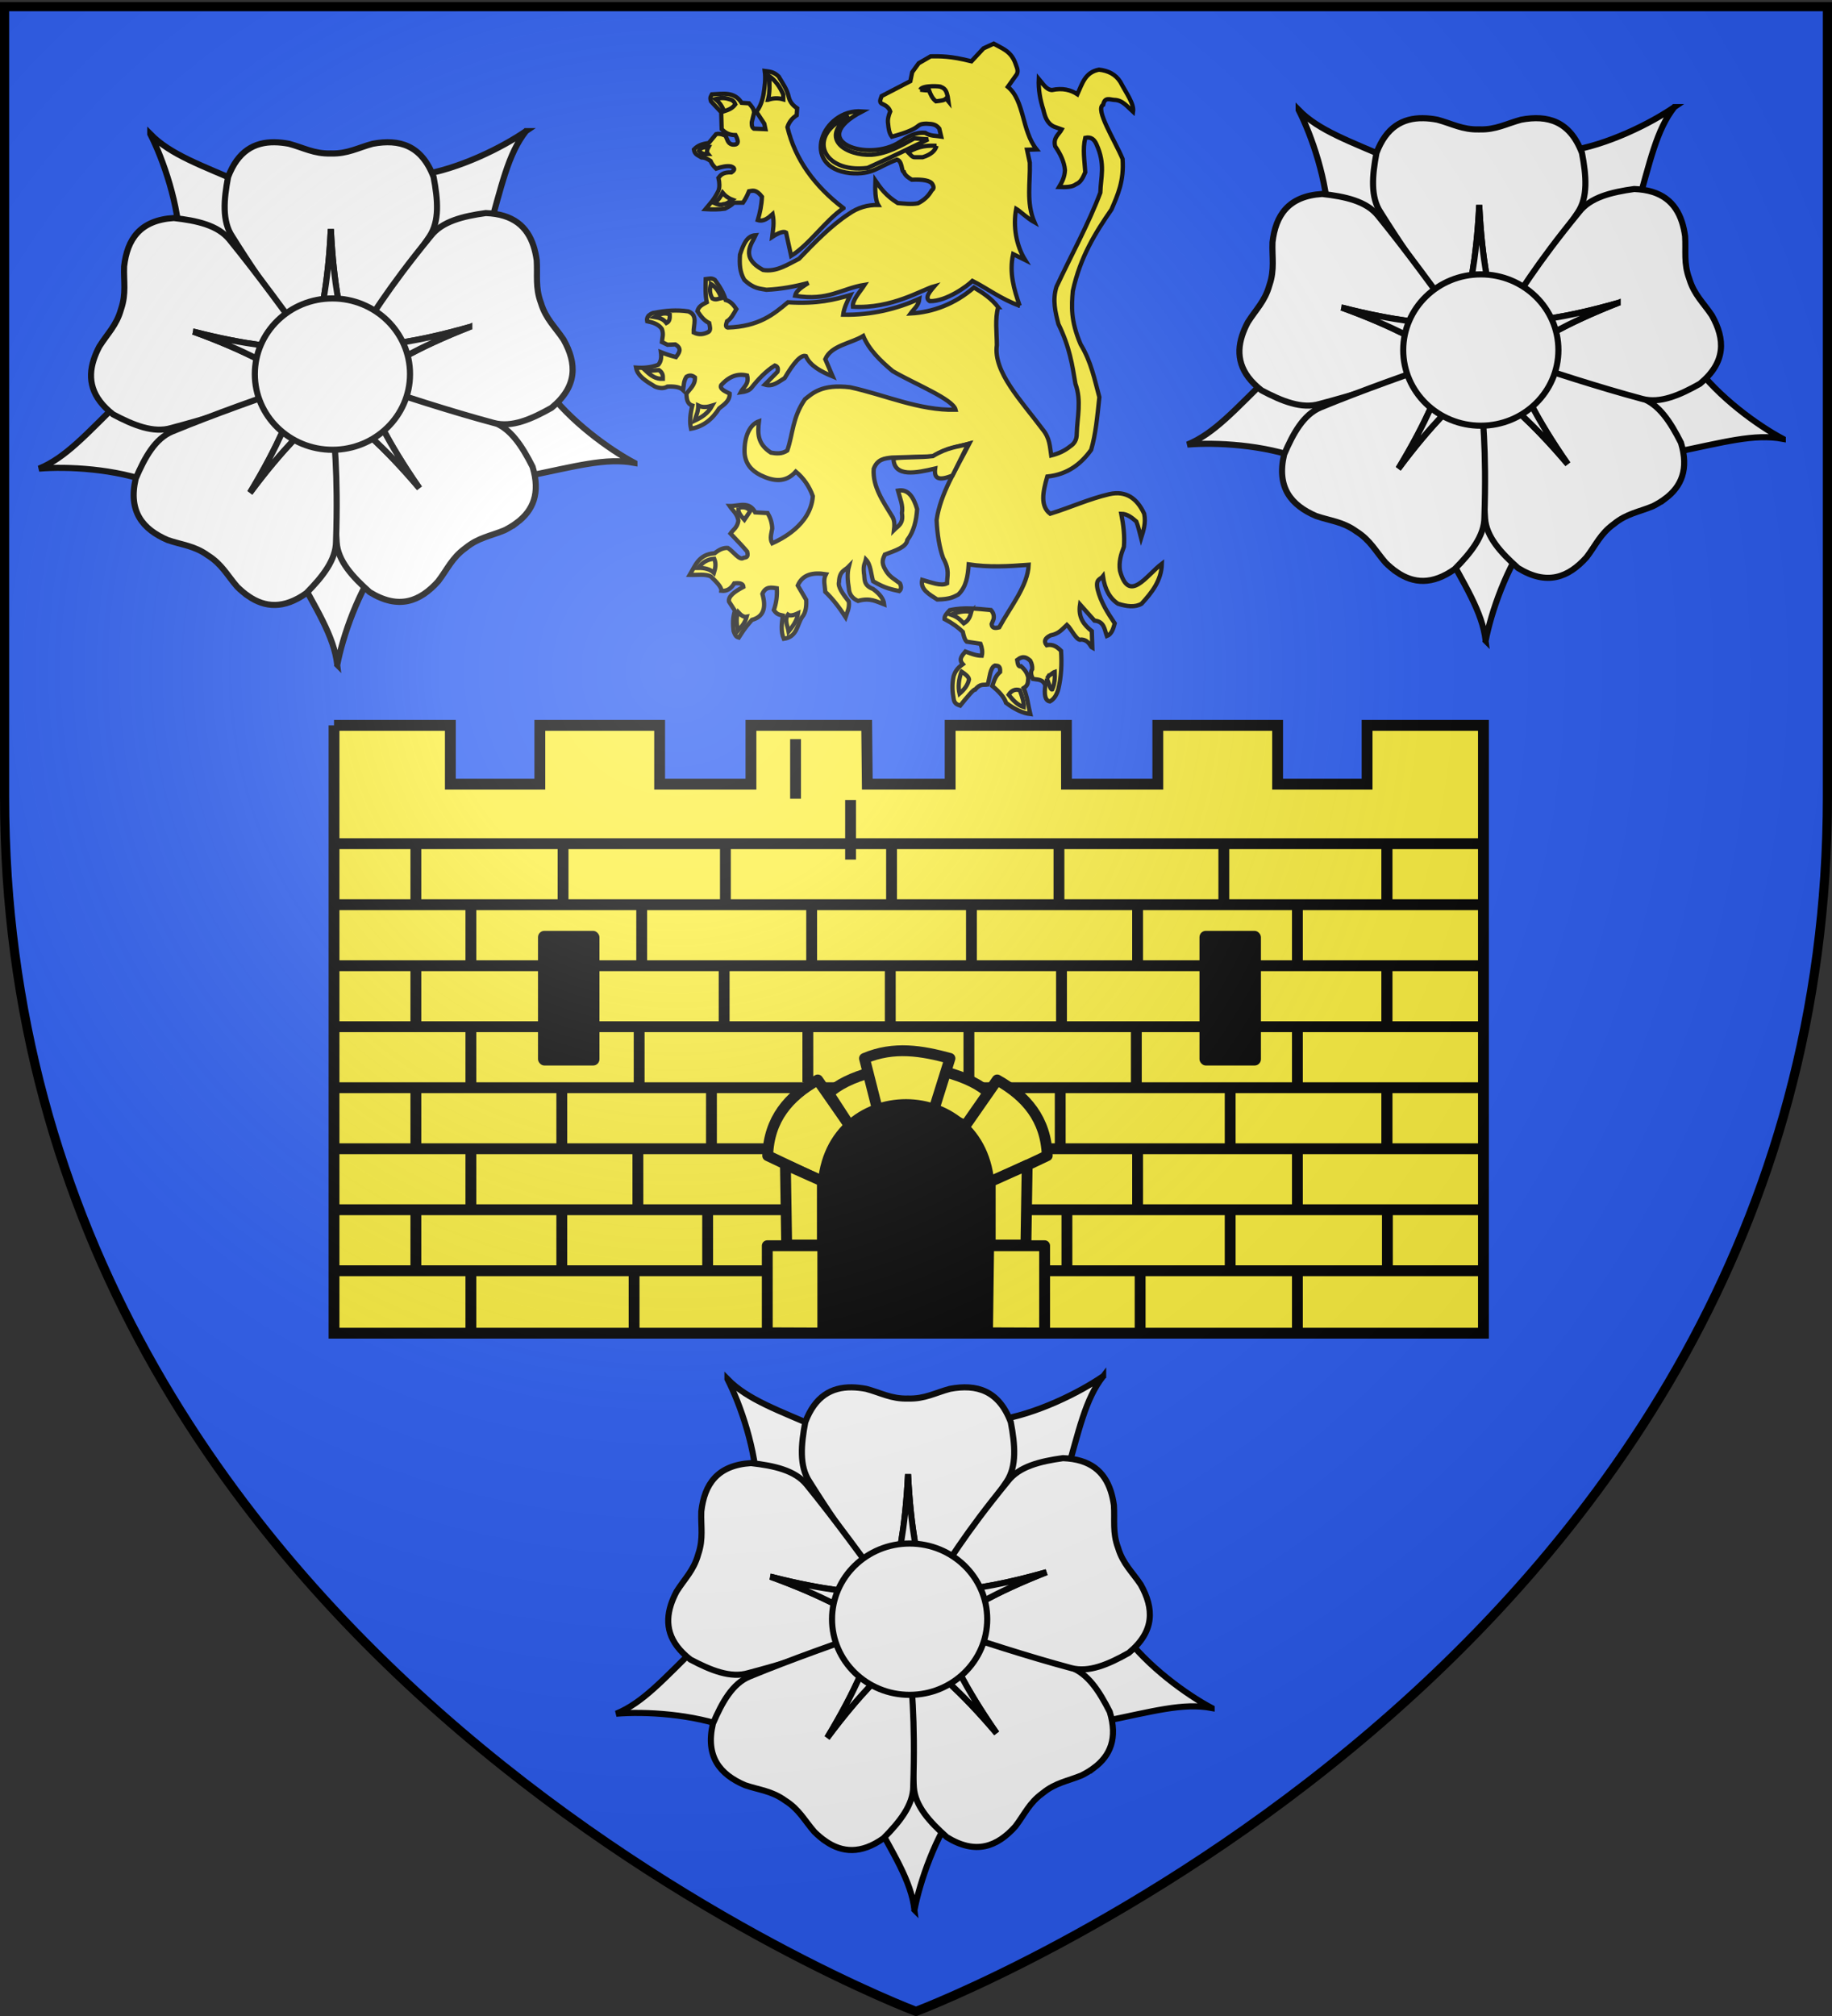 <svg xmlns="http://www.w3.org/2000/svg" xmlns:xlink="http://www.w3.org/1999/xlink" width="600" height="660" version="1.0"><rect width="100%" height="100%" fill="#333333" stroke="none"/><defs><linearGradient id="b"><stop offset="0" style="stop-color:white;stop-opacity:.314"/><stop offset=".19" style="stop-color:white;stop-opacity:.251"/><stop offset=".6" style="stop-color:#6b6b6b;stop-opacity:.125"/><stop offset="1" style="stop-color:black;stop-opacity:.125"/></linearGradient><linearGradient id="a"><stop offset="0" style="stop-color:#fd0000;stop-opacity:1"/><stop offset=".5" style="stop-color:#e77275;stop-opacity:.659"/><stop offset="1" style="stop-color:black;stop-opacity:.323"/></linearGradient><radialGradient xlink:href="#b" id="c" cx="221.445" cy="226.331" r="300" fx="221.445" fy="226.331" gradientTransform="matrix(1.353 0 0 1.349 -77.63 -85.747)" gradientUnits="userSpaceOnUse"/></defs><g style="display:inline"><path d="M300 658.5s298.5-112.32 298.5-397.772V2.176H1.5v258.552C1.5 546.18 300 658.5 300 658.5z" style="fill:#2b5df2;fill-opacity:1;fill-rule:evenodd;stroke:none"/></g><g style="display:inline"><path d="M332.023 261.904v19.512" style="fill:#fcef3c;fill-opacity:1;stroke:#000;stroke-width:3.552;stroke-linecap:butt;stroke-linejoin:miter;stroke-miterlimit:4;stroke-opacity:1"/><path d="M233.747 261.753h127.74" style="fill:#fcef3c;fill-opacity:1;stroke:#000;stroke-width:3.552;stroke-linecap:butt;stroke-linejoin:miter;stroke-miterlimit:4;stroke-opacity:1"/><path d="M278.573 261.904v19.512M260.553 241.977v19.512M109.395 237.467v198.99H485.84v-198.99h-38.107v19.255h-29.301v-19.255h-39.233v19.255h-29.907l-.03-19.255h-38.077v19.255H284.05l-.202-19.255h-37.904v19.255h-29.908v-19.255h-39.232v19.255H147.5v-19.255h-38.106zM184.41 276.267v19.512M237.578 277.098v19.512M291.992 276.267v19.512" style="fill:#fcef3c;fill-opacity:1;stroke:#000;stroke-width:3.552;stroke-linecap:butt;stroke-linejoin:miter;stroke-miterlimit:4;stroke-opacity:1"/><path d="M109.395 276.207h375.55" style="fill:#fcef3c;fill-opacity:1;stroke:#000;stroke-width:3.552;stroke-linecap:butt;stroke-linejoin:miter;stroke-miterlimit:4;stroke-opacity:1"/><path d="M346.822 275.852v19.512M400.82 276.267v19.512M210.163 294.949v19.512M265.824 295.78v19.511M318.16 296.61v19.511M372.575 295.78v19.511M403.313 317.782v19.512M424.912 296.194v19.512M183.995 315.706v19.512M237.163 316.121v19.512M291.577 316.121v19.512M347.652 316.537v19.511M372.16 336.879v19.511M317.33 336.879v19.511M264.577 334.803v19.512M209.332 336.879v19.511M233.009 356.39v19.512M291.161 355.975v19.512M347.237 355.975v19.512M402.897 355.145v19.512M264.119 375.427v19.512M208.917 375.072v19.512M319.407 375.487V395M372.575 376.733v19.511M231.763 396.244v19.512M349.429 396.66v19.511M373.406 415.756v19.512M207.671 416.171v19.512M291.161 396.81v19.511M264.119 416.261v19.512M319.407 416.321v19.512" style="fill:#fcef3c;fill-opacity:1;stroke:#000;stroke-width:3.552;stroke-linecap:butt;stroke-linejoin:miter;stroke-miterlimit:4;stroke-opacity:1"/><path d="M109.395 296.18h375.55M109.395 336.127h375.55M109.395 316.154h375.55M109.395 356.1h375.55" style="fill:#fcef3c;fill-opacity:1;stroke:#000;stroke-width:3.552;stroke-linecap:butt;stroke-linejoin:miter;stroke-miterlimit:4;stroke-opacity:1"/><path d="m305.701 363.618 11.215 5.251 7.101-10.918c-2.918-2.666-7.31-5.148-15.062-7.21l-3.254 12.877z" style="fill:#fcef3c;fill-opacity:1;stroke:#000;stroke-width:3.553;stroke-linecap:butt;stroke-linejoin:round;stroke-miterlimit:4;stroke-opacity:1;stroke-dasharray:none;stroke-dashoffset:.1"/><path d="M109.395 376.074h375.55M109.395 396.047h375.55M109.395 416.02h375.55" style="fill:#fcef3c;fill-opacity:1;stroke:#000;stroke-width:3.552;stroke-linecap:butt;stroke-linejoin:miter;stroke-miterlimit:4;stroke-opacity:1"/><path d="M424.912 336.879v19.511M402.897 396.66v19.511M424.912 376.733v19.511M424.912 415.756v19.512M454.387 396.66v19.511" style="fill:#fcef3c;fill-opacity:1;stroke:#000;stroke-width:3.552;stroke-linecap:butt;stroke-linejoin:miter;stroke-miterlimit:4;stroke-opacity:1"/><g style="fill:#fcef3c;fill-opacity:1;stroke:#000;stroke-width:4.003;stroke-opacity:1"><path d="M-429.528 579.11v21.969" style="fill:#fcef3c;fill-opacity:1;stroke:#000;stroke-width:3.901;stroke-linecap:butt;stroke-linejoin:miter;stroke-miterlimit:4;stroke-opacity:1" transform="matrix(-.933 0 0 .888 53.48 -159.215)"/></g><g style="fill:#fcef3c;fill-opacity:1;stroke:#000;stroke-width:4.003;stroke-opacity:1"><path d="M-429.528 579.11v21.969" style="fill:#fcef3c;fill-opacity:1;stroke:#000;stroke-width:3.901;stroke-linecap:butt;stroke-linejoin:miter;stroke-miterlimit:4;stroke-opacity:1" transform="matrix(-.933 0 0 .888 53.48 -196.578)"/></g><g style="fill:#fcef3c;fill-opacity:1;stroke:#000;stroke-width:4.003;stroke-opacity:1"><path d="M-429.528 579.11v21.969" style="fill:#fcef3c;fill-opacity:1;stroke:#000;stroke-width:3.901;stroke-linecap:butt;stroke-linejoin:miter;stroke-miterlimit:4;stroke-opacity:1" transform="matrix(-.933 0 0 .888 53.48 -238.093)"/></g><path d="M183.995 356.39v19.512M183.995 396.244v19.512M154.221 416.171v19.512M154.221 375.072v19.512M154.221 336.879v19.511M154.221 294.949v19.512M136.201 396.244v19.512M136.201 356.39v19.512M136.201 315.706v19.512M136.201 276.267v19.512" style="fill:#fcef3c;fill-opacity:1;stroke:#000;stroke-width:3.552;stroke-linecap:butt;stroke-linejoin:miter;stroke-miterlimit:4;stroke-opacity:1"/><path d="m278.628 369.073-8.706 18.04-18.495-8.762c.406-11.973 6.914-19.472 16.39-24.793l10.81 15.515z" style="fill:#fcef3c;fill-opacity:1;stroke:#000;stroke-width:3.553;stroke-linecap:butt;stroke-linejoin:round;stroke-miterlimit:4;stroke-opacity:1;stroke-dasharray:none;stroke-dashoffset:.1"/><path d="m289.682 363.618-11.215 5.251-7.101-10.918c2.918-2.666 7.31-5.148 15.063-7.21l3.253 12.877z" style="fill:#fcef3c;fill-opacity:1;stroke:#000;stroke-width:3.553;stroke-linecap:butt;stroke-linejoin:round;stroke-miterlimit:4;stroke-opacity:1;stroke-dasharray:none;stroke-dashoffset:.1"/><path d="m305.717 363.753-18.435-.863-4.156-16.393c9.705-4.107 18.889-2.474 27.996 0l-5.405 17.256zM270.068 436.416l-18.778-.073v-28.516h18.415l.363 28.589zM342.124 436.416l-18.779-.073v-28.516h18.779v28.589zM315.777 369.073l8.705 18.04 18.496-8.762c-.406-11.973-6.914-19.472-16.39-24.793l-10.81 15.515z" style="fill:#fcef3c;fill-opacity:1;stroke:#000;stroke-width:3.553;stroke-linecap:butt;stroke-linejoin:round;stroke-miterlimit:4;stroke-opacity:1;stroke-dasharray:none;stroke-dashoffset:.1"/><rect width="20.127" height="44.088" x="176.204" y="304.747" rx="2.074" ry="2.074" style="fill:#000;fill-opacity:1;stroke:none"/><rect width="20.127" height="44.088" x="392.841" y="304.747" rx="2.074" ry="2.074" style="fill:#000;fill-opacity:1;stroke:none"/><path d="M257.643 407.603h11.691V386.68l-12.107-5.422.416 26.344zM335.998 407.603h-11.692v-20.751l12.107-5.422-.415 26.173z" style="fill:#fcef3c;fill-opacity:1;stroke:#000;stroke-width:3.553;stroke-linecap:butt;stroke-linejoin:round;stroke-miterlimit:4;stroke-opacity:1;stroke-dasharray:none;stroke-dashoffset:.1"/><g style="fill:#000;fill-opacity:1;stroke:#000;stroke-width:6.905;stroke-miterlimit:4;stroke-opacity:1;stroke-dasharray:none"><path d="M723.008 1161.998c.285-87.453 120.511-86.924 120.783 0l-1.32 103.87H723.008v-103.87z" style="fill:#000;fill-opacity:1;stroke:#000;stroke-width:6.905;stroke-linecap:butt;stroke-linejoin:round;stroke-miterlimit:4;stroke-opacity:1;stroke-dasharray:none;stroke-dashoffset:.1" transform="matrix(.455 0 0 .445 -59.698 -126.611)"/></g><g style="display:inline;fill:#fcef3c;fill-opacity:1"><path d="M-200.654 323.57c-2.694-7.81-5.157-15.809-3.15-24.88l5.8 2.87c-4.351-7.008-5.927-16.372-4.33-24.657 1.779 1.034 5.354 4.554 8.79 6.477-4.075-9.57-1.922-19.139-2.23-28.708l-1.338-6.22 4.591-.14c-7.227-9.112-5.75-23.478-13.828-30.143l4.33-6.08c.945-1.913-.273-3.827-.892-5.74-2.184-5.523-6.507-6.795-10.26-8.951l-4.906 2.252-5.799 6.22c-10.47-2.604-14.864-2.413-19.626-2.393l-5.8 3.35-3.122 4.306-.892 4.306-13.827 7.177c-.519 1.514-1.452 3.177.446 3.827 1.544.745 3.03 1.574 3.699 3.572-.85 1.999-1.358 3.998-1.023 5.997.222 2.156.422 4.317 1.803 6.162 15.815-4.275 10.56-6.07 16.597-6.281 3.45.153 4.705.47 6.245 2.392l.91 3.807c-2.57-.423-5.141-.133-7.713-1.774-4.78-.44-8.427 1.946-12.043 4.307-15.113 10.145-45.874-.23-18.27-14.643-19.477-1.414-30.277 26.918-5.867 29.746 11.015.877 13.12-2.972 22.583-6.512 2.771.749 2.049 5.76 3.338 5.952.667 1.854 2.325 2.764 3.83 3.72 5.062-.214 9.097.292 9.998 2.31.869 1.503.35 2.26-.446 2.87-1.553 2.745-3.773 4.772-6.588 6.163-3.253.606-6.506.136-9.759-.111-5.763-3.612-8.284-7.224-10.76-10.836-.16 4.188-.105 9.326 1.366 11.764-5.135-.101-9.876 1.278-14.17 4.335-8.422 5.448-16.723 13.988-23.957 21.56-5.562 2.812-10.952 6.455-17.315 5.402-11.36-6.101-5.393-12.657-3.568-16.746-4.174.246-5.885 4.234-7.556 9.4-.27 4.373-.188 8.148 2.045 12.073 4.645 4.459 7.72 4.211 10.706 4.814 7.213-.351 13.855-1.62 20.23-3.32-4.549 2.793-6.024 4.285-6.43 6.19 16.031 2.672 22.31-3.496 33.455-5.263-2.322 3.588-5.984 7.38-5.614 10.555 18.76 1.097 33.26-8.255 39.226-9.878-2.452 2.85-4.722 5.652-2.23 7.177 8.125.183 18.379-7.528 20.572-9.739 6.794 3.39 13.902 8.857 22.75 11.962z" style="fill:#fcef3c;fill-opacity:1;fill-rule:evenodd;stroke:#000;stroke-width:2.061;stroke-linecap:butt;stroke-linejoin:miter;stroke-miterlimit:4;stroke-opacity:1;stroke-dasharray:none" transform="matrix(.68 0 0 .68 470.4 -119.928)"/><path d="M-240.695 246.559c-3.918-.144-8.058-.17-13.717 3.11 1.006.99 2.072 2.553 3.346 2.392h3.68c4.173-1.313 6.08-3.234 6.69-5.502zM-244.71 243.449l-6.69-.479c-6.538 3.654-12.848 7.244-20.52 7.895-12.176.57-25.42-7.592-10.928-18.54-20.864 8.71-13.18 27.662 8.921 24.88 14.288-6.416 19.479-9.17 29.217-13.756z" style="fill:#fcef3c;fill-opacity:1;fill-rule:evenodd;stroke:#000;stroke-width:2.061;stroke-linecap:butt;stroke-linejoin:miter;stroke-miterlimit:4;stroke-opacity:1;stroke-dasharray:none" transform="matrix(.68 0 0 .68 470.4 -119.928)"/><path d="M-285.524 276.582c-13.829-10.558-23.265-23.334-26.987-38.994.744-2.397 2.23-4.302 4.46-5.742l.224-3.349c-1.827-1.23-3.37-2.765-4.015-5.263-.76-3.819-3.038-6.823-4.906-10.047-2.461-2.462-4.813-2.36-6.691-2.632.539 3.907-.043 7.815-.67 11.722-.672 3.265-1.78 5.906-3.345 7.895l3.792 5.741.557 2.632-5.575-.24c-1.168-.813-.97-1.992-1.004-3.11l1.115-4.545c-.009-1.949-1.298-3.21-2.453-4.545l-3.569-.24c-3.509-5.596-9.062-4.25-14.274-4.066-.414.831-1.152 1.315-.446 3.349l4.907 5.263.223 8.134c1.537 1.577 3.388 2.873 6.691 2.87 2.03 3.887.847 4.786-1.561 4.546-2.272-.443-2.418-2.71-3.346-4.306-2.384-1.01-3.547-.971-4.46-.718l-3.569 4.306c-3.116.407-5.21 1.109-7.137 3.11.348 2.454 2.226 2.857 3.68 3.828 1.634-.035 3.009.766 4.35 1.674.552 1.379 1.543 2.641 2.676 3.708 2.623-.882 5.105-1.462 7.137-1.076 1.915.653 2.171 1.58.223 2.87-4.01-.156-5.142 1.23-6.245 2.632.595 2.552.595 4.625 0 6.22-2.082 4.34-4.163 6.307-6.245 8.852 3.249.19 6.415.204 9.367-.24 1.496-.778 3.028-1.478 4.238-2.87h4.46c.967-1.416 1.933-3.134 2.9-5.503 1.763-.233 3.341-1.11 6.245 2.632-.182 3.922-.935 7.64-2.008 11.244 2.757.867 4.964-.922 7.137-2.871.885 4.367.213 7.204-.223 11.004 3.271-2.153 5.502-2.87 6.691-2.153l2.453 11.244c8.834-5.43 16.375-16.911 25.203-22.966z" style="fill:#fcef3c;fill-opacity:1;fill-rule:evenodd;stroke:#000;stroke-width:2.061;stroke-linecap:butt;stroke-linejoin:miter;stroke-miterlimit:4;stroke-opacity:1;stroke-dasharray:none" transform="matrix(.68 0 0 .68 470.4 -119.928)"/><path d="M-321.878 224.43c2.453-.882 4.907-.951 7.36-.239v-2.273c-1.676-3.942-3.937-6.942-6.802-8.97.218 3.935.389 7.859-.558 11.482zM-337.602 226.583c-1.624 2.171-3.55 2.73-5.464 3.35-.774-2.277-2.162-4.223-4.126-5.862 1.69-.412 3.415-.766 5.687-.239 1.43.5 3.032.451 3.903 2.751zM-350.537 247.157c-.694 1.25-1.008 2.417-.223 3.35-1.45.044-2.9.25-4.35-1.556.789-1.585 2.612-1.781 4.573-1.794zM-343.735 269.166c1.165 1.4 2.63 2.586 4.684 3.35-1.364.995-2.699 2.08-4.35 2.152-1.311.551-2.853.118-4.46-.598 2.14-1.225 3.15-3.055 4.126-4.904zM-211.016 324.26c-3.17-4.123-7.324-6.927-11.67-9.473-9.015 7.838-19.75 11.934-30.522 12.498 1.472-2.03 3.946-3.822 4.27-7.085-10.798 4.84-22.97 7.941-36.738 7.683.389-3.158 1.917-6.316 3.47-9.473-7.707 2.24-15.653 4.367-30.057 3.482-6.95 5.833-13.937 11.642-29.018 12.18-1.335-.356-.693-1.772-.315-3.045 1.904-1.074 3.155-3.551 4.489-5.85-1.303-1.9-2.67-3.73-5.14-4.378-.933-3.231-2.813-6.462-5.23-9.692-1.615-1.074-2.783-.53-4.397-.359-.088 3.715-.273 7.43.5 11.144-2.117 1.116-3.857 1.885-4.508 4.258 1.485 2.245 3.026 4.445 5.677 5.752.31 1.565.887 3.244-.223 4.2-2.418 1.339-4.836 1.55-7.254.338-.163-3.64 2.224-8.246-2.524-10.15-5.805-.862-11.188-.367-16.401.677-1.144.027-1.958.765-2.817 1.404-.717.885-.824 1.77-.653 2.656 2.651.596 5.291 1.214 7.07 3.68.964 2.634.234 4.007.035 6.33l2.717 1.322 3.741-.168c3.426 2.03 1.813 4.06.315 6.09-3.155-.79-5.27-1.579-7.254-2.368.437 3.133-.22 4.86-1.262 6.09-3.574 1.342-7.149 1.6-10.724 1.353.726 4.083 4.94 6.607 9.147 9.134 2.658 1.062 4.522.847 5.993 0 3.501-.185 6.15.284 7.57 1.692.294-2.143.175-4.285 1.577-6.428 1.718-1.018 2.972-.542 4.1.338.176 3.54-2.344 5.427-4.1 7.782.093 2.604.405 5.03 2.839 5.751-.993 4.001-1.417 7.8-.631 11.165 5.951-1.055 10.285-4.615 13.563-9.812 2.443-1.914 5.183-3.652 5.046-7.104-2.363-1.16-4.91-2.282-4.1-4.06 3.877-4.35 8.035-5.718 12.505-4.658 1.1 4.245-1.87 5.58-3.154 8.12 2.226-.295 4.116-.861 5.158-2.109 3.413-4.274 7.055-8.138 11.355-10.826 1.268.408 1.776 1.36 1.261 3.045l-6.085 6.148c3.687 1.207 6.425-1.24 9.536-3.124 4.205-7.16 7.797-11.418 10.223-10.607 1.987 4.612 7.118 7.409 12.932 9.81l-3.58-8.317c2.848-6.626 12.155-7.479 18.293-11.165 2.76 6.6 8.197 11.895 14.194 16.916 10.747 6.28 29.022 13.459 30.279 18.608-17.725.385-33.868-7.146-50.781-10.826-13.762-1.712-18.324 3.078-21.764 5.751-6.06 8.809-5.724 16.474-8.516 24.698-2.628 1.715-5.257 1.502-7.885 1.014-6.677-4.29-6.41-9.555-5.75-15.104-4.388 1.514-7.189 7.294-6.94 15.224.398 5.343 3.39 8.545 7.643 10.707 6.17 2.994 12.046 3.873 17.033-1.692 3.77 3.153 6.512 7.093 8.2 11.841-1.035 14.02-15.683 20.923-19.555 22.668-1.314-2.368-.349-4.737 0-7.105-.082-2.832-.939-5.248-2.208-7.443l-5.993-.338c-2.968-5.63-7.973-2.957-12.3-3.045 1.505 2.219 3.75 3.765 4.192 7.125-.536 3.327-2.457 4.179-3.785 6.09 4.373 4.547 6.623 7.045 8.035 8.735.743 3.03-.766 2.676-1.727 2.966-1.94 1.552-5.045-3.153-7.57-4.737-2.115-.171-4.23.806-6.346 2.546-7.797.546-9.327 5.946-12.04 10.43 3.667.123 7.36-.59 10.186.735 2.681 2.624 5.275 5.22 5.046 6.906 2.69.298 4.715-1.01 6.216-3.581 3.37-.362 4.297.468 4.416 1.692-4.21 2.24-7.449 4.547-6.94 7.104l2.84 4.398c-1.091 3.27-1.015 6.541-.631 9.812 1.048 3.013 1.76 2.775 2.523 3.045 3.415-5.4 4.557-6.33 6.308-8.458 5.905-1.56 6.859-6.183 5.047-12.518 1.53-3.63 4.25-3.114 6.939-2.707.257 3.503-.197 7.006-1.428 10.509 1.475 2.051 2.253 2.143 4.32 2.604-.516 3.97-1.057 7.568.466 11.226 6.508-.947 6.305-6.694 8.831-10.488 1.935-2.2 2.112-5.762 1.966-8.28l-4.062-6.924c2.351-5.385 7.359-6.386 13.563-5.413-1.496 2.82-.432 5.638-.316 8.458 3.416 3.22 6.66 7.365 9.778 12.18.723-2.323 1.948-4.241 1.577-7.444-2.796-3.593-5.433-7.13-4.731-9.473.213-5.407 2.89-5.527 4.731-7.443-.898 3.496-.573 6.992 0 10.488.143 2.822 1.597 4.863 4.416 6.09 5.886-1.69 8.99.35 12.616 1.692-.305-2.835-2.387-5.245-5.362-7.443-4.996-1.885-3.837-5.008-4.416-7.782-.395-3.922.545-4.501.947-6.428 2.356 2.467 2.436 6.886 3.47 10.488 6.048 3.556 9.136 3.936 12.616 4.737 1.04-.907 1.058-2.178.315-3.722-2.402-1.905-5.08-3.067-6.939-6.428-2.345-3.792-1.116-5.492-.315-7.443 5.04-1.912 10.365-3.535 10.816-6.985 3.167-4.18 4.351-9.37 4.731-14.886-1.717-5.762-4.269-9.815-9.24-8.916.949 3.609 2.595 7.217 1.893 10.826.881 5.235-1.866 6.189-3.785 8.12.265-2.158.285-4.25-.63-6.09-4.475-7.442-9.801-14.68-9.147-23.344 1.772-4.737 5.322-5.025 8.831-5.413l19.852-.598c6.227-3.937 11.67-4.512 17.347-6.09-6.238 12.134-13.968 24.067-15.751 36.798.35 6.992 1.318 13.19 3.154 18.27 3.324 5.985 1.849 8.539 1.893 12.179-2.932 1.489-7.649-.468-11.986-1.692-1.02 4.676 3.401 6.95 7.254 9.473 6.396-.139 7.998-1.306 10.094-2.368 3.892-3.664 4.672-8.997 5.046-14.548 9.778 1.487 19.11.937 28.887.199-.363 10.036-8.706 20.073-14.193 30.11-1.937.511-3.488.47-3.654-1.551l.946-2.369c.41-1.823-.19-3.211-1.262-4.398-6.464-.555-12.82-1.516-19.852.062-1.377 1.412-2.61 2.825-2.523 4.237 3.924 2.063 6.668 4.126 8.812 6.19.426 1.908.884 3.766 1.893 4.736l6.624 1.015c.728 1.917 1.088 3.834.63 5.751-2.831-.023-5.34-1.086-7.885-2.03-1.461 1.858-3.508 3.62-1.262 6.09-2.948 2.115-3.811 3.95-4.415 5.751-.88 4.175-.595 7.6 0 10.826.281 2.367 1.71 2.888 3.154 3.384 3.529-4.381 6.661-8.124 7.254-7.782 2.451-2.976 4.086-2.016 5.993-2.368 1.002-3.31 1.135-8.111 3.47-9.135 1.238.164 2.71-.175 2.523 3.045-2.561 2.256-2.895 4.511-3.785 6.767 3.444 2.854 5.853 5.584 6.624 8.12 4.345 3.27 8.216 5.012 11.67 5.412-1.016-4.16-1.346-8.074-3.154-12.517 2.481-1.458 1.946-3.32 2.208-5.075-.467-1.593-.968-3.197-3.47-5.413-1.44.503-1.6-1.396-1.892-3.045 3.075-2.392 4.681-1.001 6.308.338.82 1.534 1.014 2.844.946 4.06-1.026 1.579-.41 3.158.315 4.736 2.18.429 4.648-.067 5.993 3.045-.613 4.476-.147 7.445 2.208 7.782 1.98-1.042 3.309-3.135 4.1-6.09 1.344-5.76 1.702-11.872 1.262-18.27-1.864-1.865-3.9-3.362-6.939-2.706-1.532-1.91-.738-3.464 1.893-4.736 4.125-.774 5.721-3.099 7.885-5.075 1.997 1.805 4.887 8.23 6.885 7.088 3.783.167 4.554 3.708 5.362 4.06l-.262-8.103c-3.71-2.945-6.671-6.442-5.677-12.856l6.94 7.781c4.786.41 4.843 4.332 5.992 7.443 2.189-.837 3.06-3.369 3.785-6.09-3.475-5.186-6.773-10.426-8.2-16.24-1.224-5.34 1.315-4.852 2.522-6.427.892 6.363 3.39 10.658 7.255 13.194 4.289 1.352 8.25 1.823 11.355 0 4.927-5.421 9.524-11.042 9.777-19.284-7.342 5.494-15.88 19.507-20.186 3.383-.67-4.233.513-7.898 1.893-11.503.408-5.122-.188-10.46-1.262-15.9 2.792.036 5.047 1.802 7.254 3.72.994 2.424 1.555 5.311 2.282 8.021 1.129-3.625 2.392-7.189 1.503-11.742-3.473-7.51-8.786-11.205-16.716-9.473-10.11 2.379-18.325 6.269-28.572 9.453-4.838-3.665-3.562-10.488-1.393-17.91 9.916-1.025 16.252-6.115 21.133-12.857 2.192-7.581 2.948-15.859 3.95-25.353-2.311-8.465-3.873-16.93-8.997-25.395-4.918-11.46-4.388-18.615-3.784-25.712 3.598-16.474 10.913-28.107 18.609-39.245 2.98-6.94 6.137-13.702 5.362-24.36-3.917-9.252-13.379-23.92-9.351-26.07.75-3.794 3.08-2.515 5.25-2.348 4.133.057 6.407 3.305 9.147 5.751.595-3.85-3.31-9.033-6.123-14.407-2.318-3.662-5.88-5.417-10.278-5.892-6.813 1.258-8.126 6.94-10.409 11.841-3.188-2.073-7.037-3.136-12.3-2.03-2.761-.158-4.379-3.176-6.309-5.413-.232 5.135.658 10.07 2.208 14.886.764 3.254 1.658 6.43 5.047 8.12l3.785 1.353c-1.362 2.485-4.202 3.913-3.155 8.12 2.449 3.567 4.354 7.301 4.732 11.503-.189 3.52-1.484 5.851-2.84 8.12 3.15.106 6.22.106 8.202-1.354 2.48-1.051 3.369-3.469 4.415-5.751-.311-5.526-1.335-11.052 0-16.578 2.79-.597 4.351.781 5.362 3.045 4.457 9.713 2.074 15.973 1.893 23.344-5.684 15.112-14.073 30.223-21.133 45.335-2.001 6.391-.537 12.163.946 17.931 5.537 11.304 6.69 19.921 8.201 28.757 2.997 8.256.852 16.053.631 24.02.042 2.868-1.116 4.817-3.154 6.09-2.59 2.122-5.665 3.553-9.147 4.399-.63-4.173-.641-8.345-4.1-12.518-10.27-13.75-23.882-27.751-22.08-40.598-.02-6.173-.963-12.675.632-18.27z" style="fill:#fcef3c;fill-opacity:1;fill-rule:evenodd;stroke:#000;stroke-width:2.061;stroke-linecap:butt;stroke-linejoin:miter;stroke-miterlimit:4;stroke-opacity:1;stroke-dasharray:none" transform="matrix(.68 0 0 .68 470.4 -119.928)"/><path d="M-349.324 313.096c-.771 2.312-.699 4.623.63 6.935 1.796.985 3.003.076 4.417-.169-1.054-2.593-2.333-5.064-5.047-6.766zM-376.45 328.997c2.419-1.397 4.837-2.458 7.255-1.184.053 1.663.02 3.28-1.577 4.06-1.624-2.11-3.64-2.536-5.677-2.876zM-380.55 355.047c2.216 2.073 4.583 3.874 8.043 3.722.014-1.41.135-2.82-1.892-4.23l-6.15.508zM-355.475 371.625c.065 2.77-1.032 4.916-1.734 7.274 3.323-1.559 6.44-3.484 8.516-7.274-2.26.7-4.521 1.087-6.782 0zM-336.077 420.85c-.472 2.222 1.28 3.966 2.839 5.752l2.839-4.229c-1.276-1.61-3.14-2.168-5.678-1.522zM-347.747 445.379c-2.97.195-5.597 1.498-7.728 4.398 3.106-.044 5.724.61 7.57 2.368.64-2.098 1.17-4.225.158-6.766zM-336.235 471.091c-1.175 2.989-.613 5.977-.157 8.966 1.667-1.857 3.404-3.602 4.258-6.767-1.367.299-2.734-.702-4.1-2.199zM-312.263 472.275c.856.605 2.353.521 4.889-.676-.45 3.509-2.476 6.171-4.574 8.796-.453-2.707-2.155-5.413-.315-8.12zM-223.948 470.922c-3.794-.696-6.81.279-9.778 1.353 3.862 1.41 4.668 2.82 6.15 4.23 2.59-1.566 3.087-3.579 3.628-5.583zM-228.68 499.68c-1.31 3.765-1.737 7.341-.946 10.656 2.225-1.936 4.022-4.102 4.574-6.935-.208-1.24-1.752-2.481-3.627-3.722zM-205.97 510.844c1.381-2.04 3.14-2.865 5.362-2.2 1.104 2.876 2.035 5.69 1.893 8.12-2.941-.851-5.142-3.291-7.255-5.92zM-187.518 503.062l.989-1.509c.562.002 1.765-1.369 2.796-1.705.166 3.24-.168 6.12-1.262 8.458-.841.325-1.682-3.102-2.523-5.244zM-248.55 219.55c1.09-2.31 10.015-1.694 9.935-1.353 2.63.924 2.828 2.892 3.312 4.737l.315 2.199-1.104-1.354c-.946.959-2.24.984-3.469 1.184l-1.42.17c-1.74-1.358-2.598-3.257-3.311-5.244-1.868.007-2.938-.2-4.258-.339zM-261.437 397.033c.106 9.43 11.313 6.952 20.073 4.905-.649 4.838 1.653 6.088 8.363 3.349l7.583-15.191c-5.106 1.453-9.753 1.454-17.062 5.86-6.318.778-12.351.33-18.957 1.077z" style="fill:#fcef3c;fill-opacity:1;fill-rule:evenodd;stroke:#000;stroke-width:2.061;stroke-linecap:butt;stroke-linejoin:miter;stroke-miterlimit:4;stroke-opacity:1;stroke-dasharray:none" transform="matrix(.68 0 0 .68 470.4 -119.928)"/></g><g style="fill:#fff;stroke:#000;stroke-width:2;stroke-opacity:1;display:inline"><g style="fill:#fff;stroke:#000;stroke-width:9.901;stroke-miterlimit:4;stroke-opacity:1;stroke-dasharray:none"><path d="M958.886 534.195c-40.541-21.548-104.773-67.727-143.034-120.587l-175.12 5.216-17.823 54.37 161.228 82.716c79.366-16.12 128.42-30.41 174.749-21.715zM477.117 861.464c8.619-45.095 33.775-120.098 72.982-172.26L493.414 523.43l-57.207-.976-31.43 178.462c38.835 71.07 66.97 113.717 72.34 160.548zM-6.497 543.543c45.748-3.874 124.757.1 185.566 23.771l144.317-99.332-14.504-55.347-180.32 17.915c-57.947 56.577-91.416 95.18-135.06 112.993zM783.021-3.399C745.207 22.64 674.614 58.344 610.067 67.922L533.95 225.721l40.028 40.884 147.739-104.927C744.006 83.818 753.943 33.702 783.02-3.4zM173.937 1.2C194.801 42.096 220.955 116.757 222 182.002l146.474 96.123 45.773-34.33-84.68-160.205c-74.27-32.293-122.654-48.707-155.629-82.392z" style="fill:#fff;fill-opacity:1;fill-rule:evenodd;stroke:#000;stroke-width:9.901;stroke-linecap:butt;stroke-linejoin:miter;stroke-miterlimit:4;stroke-opacity:1;stroke-dasharray:none" transform="matrix(.202 0 0 .202 14.08 43.63)"/></g><g style="fill:#fff;stroke:#000;stroke-width:9.901;stroke-opacity:1"><path d="M375.288 14.554c-32.685-.297-59.353 14.483-75.187 56.313-6.989 36.771-9.942 71.538 6.75 96.469 60.616 96.864 92.604 132.068 132.344 183.968 10.671-56.299 23.002-102.66 27.5-196 4.498 93.34 16.828 139.701 27.5 196 44.968-60.901 90.684-121.428 132.375-183.968 16.691-24.931 13.707-59.698 6.718-96.469C613.8 19.384 577.91 8.88 534.57 17.023c-23.696 6.38-40.852 16.455-67.282 15.719l-.053.004h-1.094l-.009-.004c-26.43.736-43.616-9.34-67.312-15.719-8.126-1.527-15.988-2.4-23.531-2.469z" style="fill:#fff;fill-opacity:1;fill-rule:evenodd;stroke:#000;stroke-width:9.901;stroke-linecap:butt;stroke-linejoin:miter;stroke-miterlimit:4;stroke-opacity:1;stroke-dasharray:none" transform="matrix(.202 0 0 .202 14.08 43.63)"/><path d="M466.695 155.304c-4.498 93.34-16.829 139.701-27.5 196-.156-.203-.314-.39-.469-.593l.062 1.187h54.97l.124-2.219c-10.599-55.567-22.733-101.94-27.187-194.375zM82.133 367.212c-9.933 31.14-3.684 60.983 31.607 88.46 33.07 17.533 65.415 30.617 94.163 22.03 110.44-29.32 153.52-49.49 214.838-72.137-50.64-26.816-91.295-52.284-179.146-84.135 90.507 23.256 138.442 25.161 195.383 31.586-44.913-60.943-89.247-122.49-136.692-180.785-18.893-23.307-52.99-30.72-90.186-34.897-54.942 3.422-75.574 34.612-80.587 78.424-.9 24.523 3.662 43.888-4.844 68.923l-.012.052-.323 1.045-.006.008c-7.099 25.47-21.799 38.916-34.889 59.672-3.858 7.314-7.013 14.568-9.305 21.754z" style="fill:#fff;fill-opacity:1;fill-rule:evenodd;stroke:#000;stroke-width:9.901;stroke-linecap:butt;stroke-linejoin:miter;stroke-miterlimit:4;stroke-opacity:1;stroke-dasharray:none" transform="matrix(.202 0 0 .202 14.08 43.63)"/><path d="M243.595 321.43c87.851 31.851 128.506 57.319 179.146 84.135-.24.088-.466.184-.705.272l1.153.291 16.227-52.52-2.083-.773c-56.22-6.278-104.109-8.374-193.738-31.405zM768.51 631.019c26.093-19.688 38.224-47.66 25.28-90.472-16.874-33.41-35.725-62.772-64.154-72.361-107.096-39.84-153.914-48.25-217.053-65.17 25.857 51.135 44.342 95.405 97.671 172.14-60.46-71.252-98.496-100.489-141.273-138.615 1.475 75.69 2.128 151.539 7.2 226.53 1.964 29.938 25.521 55.68 53.475 80.57 46.831 28.934 81.687 15.384 111.08-17.49 14.896-19.5 22.355-37.945 43.755-53.472l.04-.035.867-.667.01-.003c20.504-16.694 40.27-19.183 62.944-28.57 7.372-3.742 14.137-7.842 20.159-12.386z" style="fill:#fff;fill-opacity:1;fill-rule:evenodd;stroke:#000;stroke-width:9.901;stroke-linecap:butt;stroke-linejoin:miter;stroke-miterlimit:4;stroke-opacity:1;stroke-dasharray:none" transform="matrix(.202 0 0 .202 14.08 43.63)"/><path d="M610.254 575.157c-53.33-76.736-71.814-121.006-97.671-172.141.247.066.486.119.733.185l-.773-.904-43.577 33.507 1.254 1.835c42.273 37.59 80.16 66.956 140.034 137.518zM333.068 750.217c26.961 18.48 57.339 21.088 93.815-4.796 26.312-26.62 48.156-53.828 48.21-83.83 3.724-114.206-3.187-161.268-7.218-226.512-40.262 40.774-76.357 72.374-132.157 147.332 48.333-79.977 63.961-125.333 86.51-178.012-71.295 25.462-143 50.196-212.489 78.845-27.76 11.38-44.677 41.9-59.389 76.317-12.543 53.6 11.385 82.34 51.898 99.756 23.225 7.923 43.083 9.131 64.609 24.485l.046.027.908.61.006.008c22.346 14.132 30.99 32.082 47.098 50.594 5.893 5.8 11.931 10.911 18.153 15.176z" style="fill:#fff;fill-opacity:1;fill-rule:evenodd;stroke:#000;stroke-width:9.901;stroke-linecap:butt;stroke-linejoin:miter;stroke-miterlimit:4;stroke-opacity:1;stroke-dasharray:none" transform="matrix(.202 0 0 .202 14.08 43.63)"/><path d="M335.718 582.411c55.8-74.958 91.895-106.558 132.157-147.332.016.256.042.5.058.755l.61-1.02-45.621-30.664-1.342 1.772c-22.2 52.031-37.997 97.288-85.862 176.49zM795.294 182.527c-10.181-31.061-32.72-51.594-77.418-53.205-37.073 5.15-70.955 13.481-89.231 37.275-72.364 88.433-95.476 130.007-131.924 184.27 56.752-7.912 104.622-11.071 194.49-36.688-86.989 34.14-126.964 60.662-176.884 88.794 72.091 23.106 144.067 47.041 216.662 66.52 28.962 7.832 60.944-6.124 93.543-24.516 42.536-34.943 40.999-72.308 19.41-110.76-13.629-20.407-28.666-33.434-36.429-58.71l-.02-.049-.35-1.036v-.01c-9.157-24.803-5.114-44.31-6.655-68.802-1.155-8.187-2.845-15.915-5.194-23.083z" style="fill:#fff;fill-opacity:1;fill-rule:evenodd;stroke:#000;stroke-width:9.901;stroke-linecap:butt;stroke-linejoin:miter;stroke-miterlimit:4;stroke-opacity:1;stroke-dasharray:none" transform="matrix(.202 0 0 .202 14.08 43.63)"/><g style="fill:#fff;fill-opacity:1;stroke:#000;stroke-width:9.901;stroke-opacity:1"><path d="M469.438 156.219c-4.498 93.339-16.83 139.7-27.5 196-.156-.203-.314-.391-.47-.594l.063 1.188H496.5l.125-2.22c-10.599-55.567-22.733-101.94-27.188-194.374z" style="fill:#fff;fill-opacity:1;fill-rule:evenodd;stroke:#000;stroke-width:9.901;stroke-linecap:butt;stroke-linejoin:miter;stroke-miterlimit:4;stroke-opacity:1;stroke-dasharray:none" transform="scale(.202) rotate(71.331 354.64 546.266)"/></g></g><path d="M614.688 409.418c.02 71.256-59.245 129.03-132.36 129.03-73.114 0-132.38-57.774-132.36-129.03-.02-71.256 59.246-129.03 132.36-129.03 73.115 0 132.38 57.774 132.36 129.03z" style="fill:#fff;fill-opacity:1;fill-rule:evenodd;stroke:#000;stroke-width:10.438;stroke-miterlimit:4;stroke-opacity:1;stroke-dasharray:none" transform="matrix(.192 0 0 .192 16.266 43.866)"/></g><g style="fill:#fff;stroke:#000;stroke-width:2;stroke-opacity:1;display:inline"><g style="fill:#fff;stroke:#000;stroke-width:9.901;stroke-miterlimit:4;stroke-opacity:1;stroke-dasharray:none"><path d="M958.886 534.195c-40.541-21.548-104.773-67.727-143.034-120.587l-175.12 5.216-17.823 54.37 161.228 82.716c79.366-16.12 128.42-30.41 174.749-21.715zM477.117 861.464c8.619-45.095 33.775-120.098 72.982-172.26L493.414 523.43l-57.207-.976-31.43 178.462c38.835 71.07 66.97 113.717 72.34 160.548zM-6.497 543.543c45.748-3.874 124.757.1 185.566 23.771l144.317-99.332-14.504-55.347-180.32 17.915c-57.947 56.577-91.416 95.18-135.06 112.993zM783.021-3.399C745.207 22.64 674.614 58.344 610.067 67.922L533.95 225.721l40.028 40.884 147.739-104.927C744.006 83.818 753.943 33.702 783.02-3.4zM173.937 1.2C194.801 42.096 220.955 116.757 222 182.002l146.474 96.123 45.773-34.33-84.68-160.205c-74.27-32.293-122.654-48.707-155.629-82.392z" style="fill:#fff;fill-opacity:1;fill-rule:evenodd;stroke:#000;stroke-width:9.901;stroke-linecap:butt;stroke-linejoin:miter;stroke-miterlimit:4;stroke-opacity:1;stroke-dasharray:none" transform="matrix(.202 0 0 .202 203.119 451.246)"/></g><g style="fill:#fff;stroke:#000;stroke-width:9.901;stroke-opacity:1"><path d="M375.288 14.554c-32.685-.297-59.353 14.483-75.187 56.313-6.989 36.771-9.942 71.538 6.75 96.469 60.616 96.864 92.604 132.068 132.344 183.968 10.671-56.299 23.002-102.66 27.5-196 4.498 93.34 16.828 139.701 27.5 196 44.968-60.901 90.684-121.428 132.375-183.968 16.691-24.931 13.707-59.698 6.718-96.469C613.8 19.384 577.91 8.88 534.57 17.023c-23.696 6.38-40.852 16.455-67.282 15.719l-.053.004h-1.094l-.009-.004c-26.43.736-43.616-9.34-67.312-15.719-8.126-1.527-15.988-2.4-23.531-2.469z" style="fill:#fff;fill-opacity:1;fill-rule:evenodd;stroke:#000;stroke-width:9.901;stroke-linecap:butt;stroke-linejoin:miter;stroke-miterlimit:4;stroke-opacity:1;stroke-dasharray:none" transform="matrix(.202 0 0 .202 203.119 451.246)"/><path d="M466.695 155.304c-4.498 93.34-16.829 139.701-27.5 196-.156-.203-.314-.39-.469-.593l.062 1.187h54.97l.124-2.219c-10.599-55.567-22.733-101.94-27.187-194.375zM82.133 367.212c-9.933 31.14-3.684 60.983 31.607 88.46 33.07 17.533 65.415 30.617 94.163 22.03 110.44-29.32 153.52-49.49 214.838-72.137-50.64-26.816-91.295-52.284-179.146-84.135 90.507 23.256 138.442 25.161 195.383 31.586-44.913-60.943-89.247-122.49-136.692-180.785-18.893-23.307-52.99-30.72-90.186-34.897-54.942 3.422-75.574 34.612-80.587 78.424-.9 24.523 3.662 43.888-4.844 68.923l-.012.052-.323 1.045-.006.008c-7.099 25.47-21.799 38.916-34.889 59.672-3.858 7.314-7.013 14.568-9.305 21.754z" style="fill:#fff;fill-opacity:1;fill-rule:evenodd;stroke:#000;stroke-width:9.901;stroke-linecap:butt;stroke-linejoin:miter;stroke-miterlimit:4;stroke-opacity:1;stroke-dasharray:none" transform="matrix(.202 0 0 .202 203.119 451.246)"/><path d="M243.595 321.43c87.851 31.851 128.506 57.319 179.146 84.135-.24.088-.466.184-.705.272l1.153.291 16.227-52.52-2.083-.773c-56.22-6.278-104.109-8.374-193.738-31.405zM768.51 631.019c26.093-19.688 38.224-47.66 25.28-90.472-16.874-33.41-35.725-62.772-64.154-72.361-107.096-39.84-153.914-48.25-217.053-65.17 25.857 51.135 44.342 95.405 97.671 172.14-60.46-71.252-98.496-100.489-141.273-138.615 1.475 75.69 2.128 151.539 7.2 226.53 1.964 29.938 25.521 55.68 53.475 80.57 46.831 28.934 81.687 15.384 111.08-17.49 14.896-19.5 22.355-37.945 43.755-53.472l.04-.035.867-.667.01-.003c20.504-16.694 40.27-19.183 62.944-28.57 7.372-3.742 14.137-7.842 20.159-12.386z" style="fill:#fff;fill-opacity:1;fill-rule:evenodd;stroke:#000;stroke-width:9.901;stroke-linecap:butt;stroke-linejoin:miter;stroke-miterlimit:4;stroke-opacity:1;stroke-dasharray:none" transform="matrix(.202 0 0 .202 203.119 451.246)"/><path d="M610.254 575.157c-53.33-76.736-71.814-121.006-97.671-172.141.247.066.486.119.733.185l-.773-.904-43.577 33.507 1.254 1.835c42.273 37.59 80.16 66.956 140.034 137.518zM333.068 750.217c26.961 18.48 57.339 21.088 93.815-4.796 26.312-26.62 48.156-53.828 48.21-83.83 3.724-114.206-3.187-161.268-7.218-226.512-40.262 40.774-76.357 72.374-132.157 147.332 48.333-79.977 63.961-125.333 86.51-178.012-71.295 25.462-143 50.196-212.489 78.845-27.76 11.38-44.677 41.9-59.389 76.317-12.543 53.6 11.385 82.34 51.898 99.756 23.225 7.923 43.083 9.131 64.609 24.485l.046.027.908.61.006.008c22.346 14.132 30.99 32.082 47.098 50.594 5.893 5.8 11.931 10.911 18.153 15.176z" style="fill:#fff;fill-opacity:1;fill-rule:evenodd;stroke:#000;stroke-width:9.901;stroke-linecap:butt;stroke-linejoin:miter;stroke-miterlimit:4;stroke-opacity:1;stroke-dasharray:none" transform="matrix(.202 0 0 .202 203.119 451.246)"/><path d="M335.718 582.411c55.8-74.958 91.895-106.558 132.157-147.332.016.256.042.5.058.755l.61-1.02-45.621-30.664-1.342 1.772c-22.2 52.031-37.997 97.288-85.862 176.49zM795.294 182.527c-10.181-31.061-32.72-51.594-77.418-53.205-37.073 5.15-70.955 13.481-89.231 37.275-72.364 88.433-95.476 130.007-131.924 184.27 56.752-7.912 104.622-11.071 194.49-36.688-86.989 34.14-126.964 60.662-176.884 88.794 72.091 23.106 144.067 47.041 216.662 66.52 28.962 7.832 60.944-6.124 93.543-24.516 42.536-34.943 40.999-72.308 19.41-110.76-13.629-20.407-28.666-33.434-36.429-58.71l-.02-.049-.35-1.036v-.01c-9.157-24.803-5.114-44.31-6.655-68.802-1.155-8.187-2.845-15.915-5.194-23.083z" style="fill:#fff;fill-opacity:1;fill-rule:evenodd;stroke:#000;stroke-width:9.901;stroke-linecap:butt;stroke-linejoin:miter;stroke-miterlimit:4;stroke-opacity:1;stroke-dasharray:none" transform="matrix(.202 0 0 .202 203.119 451.246)"/><g style="fill:#fff;fill-opacity:1;stroke:#000;stroke-width:9.901;stroke-opacity:1"><path d="M469.438 156.219c-4.498 93.339-16.83 139.7-27.5 196-.156-.203-.314-.391-.47-.594l.063 1.188H496.5l.125-2.22c-10.599-55.567-22.733-101.94-27.188-194.374z" style="fill:#fff;fill-opacity:1;fill-rule:evenodd;stroke:#000;stroke-width:9.901;stroke-linecap:butt;stroke-linejoin:miter;stroke-miterlimit:4;stroke-opacity:1;stroke-dasharray:none" transform="scale(.202) rotate(71.331 -583.324 2207.196)"/></g></g><path d="M614.688 409.418c.02 71.256-59.245 129.03-132.36 129.03-73.114 0-132.38-57.774-132.36-129.03-.02-71.256 59.246-129.03 132.36-129.03 73.115 0 132.38 57.774 132.36 129.03z" style="fill:#fff;fill-opacity:1;fill-rule:evenodd;stroke:#000;stroke-width:10.438;stroke-miterlimit:4;stroke-opacity:1;stroke-dasharray:none" transform="matrix(.192 0 0 .192 205.305 451.482)"/></g><g style="fill:#fff;stroke:#000;stroke-width:2;stroke-opacity:1;display:inline"><g style="fill:#fff;stroke:#000;stroke-width:9.901;stroke-miterlimit:4;stroke-opacity:1;stroke-dasharray:none"><path d="M958.886 534.195c-40.541-21.548-104.773-67.727-143.034-120.587l-175.12 5.216-17.823 54.37 161.228 82.716c79.366-16.12 128.42-30.41 174.749-21.715zM477.117 861.464c8.619-45.095 33.775-120.098 72.982-172.26L493.414 523.43l-57.207-.976-31.43 178.462c38.835 71.07 66.97 113.717 72.34 160.548zM-6.497 543.543c45.748-3.874 124.757.1 185.566 23.771l144.317-99.332-14.504-55.347-180.32 17.915c-57.947 56.577-91.416 95.18-135.06 112.993zM783.021-3.399C745.207 22.64 674.614 58.344 610.067 67.922L533.95 225.721l40.028 40.884 147.739-104.927C744.006 83.818 753.943 33.702 783.02-3.4zM173.937 1.2C194.801 42.096 220.955 116.757 222 182.002l146.474 96.123 45.773-34.33-84.68-160.205c-74.27-32.293-122.654-48.707-155.629-82.392z" style="fill:#fff;fill-opacity:1;fill-rule:evenodd;stroke:#000;stroke-width:9.901;stroke-linecap:butt;stroke-linejoin:miter;stroke-miterlimit:4;stroke-opacity:1;stroke-dasharray:none" transform="matrix(.202 0 0 .202 390.189 35.754)"/></g><g style="fill:#fff;stroke:#000;stroke-width:9.901;stroke-opacity:1"><path d="M375.288 14.554c-32.685-.297-59.353 14.483-75.187 56.313-6.989 36.771-9.942 71.538 6.75 96.469 60.616 96.864 92.604 132.068 132.344 183.968 10.671-56.299 23.002-102.66 27.5-196 4.498 93.34 16.828 139.701 27.5 196 44.968-60.901 90.684-121.428 132.375-183.968 16.691-24.931 13.707-59.698 6.718-96.469C613.8 19.384 577.91 8.88 534.57 17.023c-23.696 6.38-40.852 16.455-67.282 15.719l-.053.004h-1.094l-.009-.004c-26.43.736-43.616-9.34-67.312-15.719-8.126-1.527-15.988-2.4-23.531-2.469z" style="fill:#fff;fill-opacity:1;fill-rule:evenodd;stroke:#000;stroke-width:9.901;stroke-linecap:butt;stroke-linejoin:miter;stroke-miterlimit:4;stroke-opacity:1;stroke-dasharray:none" transform="matrix(.202 0 0 .202 390.189 35.754)"/><path d="M466.695 155.304c-4.498 93.34-16.829 139.701-27.5 196-.156-.203-.314-.39-.469-.593l.062 1.187h54.97l.124-2.219c-10.599-55.567-22.733-101.94-27.187-194.375zM82.133 367.212c-9.933 31.14-3.684 60.983 31.607 88.46 33.07 17.533 65.415 30.617 94.163 22.03 110.44-29.32 153.52-49.49 214.838-72.137-50.64-26.816-91.295-52.284-179.146-84.135 90.507 23.256 138.442 25.161 195.383 31.586-44.913-60.943-89.247-122.49-136.692-180.785-18.893-23.307-52.99-30.72-90.186-34.897-54.942 3.422-75.574 34.612-80.587 78.424-.9 24.523 3.662 43.888-4.844 68.923l-.012.052-.323 1.045-.006.008c-7.099 25.47-21.799 38.916-34.889 59.672-3.858 7.314-7.013 14.568-9.305 21.754z" style="fill:#fff;fill-opacity:1;fill-rule:evenodd;stroke:#000;stroke-width:9.901;stroke-linecap:butt;stroke-linejoin:miter;stroke-miterlimit:4;stroke-opacity:1;stroke-dasharray:none" transform="matrix(.202 0 0 .202 390.189 35.754)"/><path d="M243.595 321.43c87.851 31.851 128.506 57.319 179.146 84.135-.24.088-.466.184-.705.272l1.153.291 16.227-52.52-2.083-.773c-56.22-6.278-104.109-8.374-193.738-31.405zM768.51 631.019c26.093-19.688 38.224-47.66 25.28-90.472-16.874-33.41-35.725-62.772-64.154-72.361-107.096-39.84-153.914-48.25-217.053-65.17 25.857 51.135 44.342 95.405 97.671 172.14-60.46-71.252-98.496-100.489-141.273-138.615 1.475 75.69 2.128 151.539 7.2 226.53 1.964 29.938 25.521 55.68 53.475 80.57 46.831 28.934 81.687 15.384 111.08-17.49 14.896-19.5 22.355-37.945 43.755-53.472l.04-.035.867-.667.01-.003c20.504-16.694 40.27-19.183 62.944-28.57 7.372-3.742 14.137-7.842 20.159-12.386z" style="fill:#fff;fill-opacity:1;fill-rule:evenodd;stroke:#000;stroke-width:9.901;stroke-linecap:butt;stroke-linejoin:miter;stroke-miterlimit:4;stroke-opacity:1;stroke-dasharray:none" transform="matrix(.202 0 0 .202 390.189 35.754)"/><path d="M610.254 575.157c-53.33-76.736-71.814-121.006-97.671-172.141.247.066.486.119.733.185l-.773-.904-43.577 33.507 1.254 1.835c42.273 37.59 80.16 66.956 140.034 137.518zM333.068 750.217c26.961 18.48 57.339 21.088 93.815-4.796 26.312-26.62 48.156-53.828 48.21-83.83 3.724-114.206-3.187-161.268-7.218-226.512-40.262 40.774-76.357 72.374-132.157 147.332 48.333-79.977 63.961-125.333 86.51-178.012-71.295 25.462-143 50.196-212.489 78.845-27.76 11.38-44.677 41.9-59.389 76.317-12.543 53.6 11.385 82.34 51.898 99.756 23.225 7.923 43.083 9.131 64.609 24.485l.046.027.908.61.006.008c22.346 14.132 30.99 32.082 47.098 50.594 5.893 5.8 11.931 10.911 18.153 15.176z" style="fill:#fff;fill-opacity:1;fill-rule:evenodd;stroke:#000;stroke-width:9.901;stroke-linecap:butt;stroke-linejoin:miter;stroke-miterlimit:4;stroke-opacity:1;stroke-dasharray:none" transform="matrix(.202 0 0 .202 390.189 35.754)"/><path d="M335.718 582.411c55.8-74.958 91.895-106.558 132.157-147.332.016.256.042.5.058.755l.61-1.02-45.621-30.664-1.342 1.772c-22.2 52.031-37.997 97.288-85.862 176.49zM795.294 182.527c-10.181-31.061-32.72-51.594-77.418-53.205-37.073 5.15-70.955 13.481-89.231 37.275-72.364 88.433-95.476 130.007-131.924 184.27 56.752-7.912 104.622-11.071 194.49-36.688-86.989 34.14-126.964 60.662-176.884 88.794 72.091 23.106 144.067 47.041 216.662 66.52 28.962 7.832 60.944-6.124 93.543-24.516 42.536-34.943 40.999-72.308 19.41-110.76-13.629-20.407-28.666-33.434-36.429-58.71l-.02-.049-.35-1.036v-.01c-9.157-24.803-5.114-44.31-6.655-68.802-1.155-8.187-2.845-15.915-5.194-23.083z" style="fill:#fff;fill-opacity:1;fill-rule:evenodd;stroke:#000;stroke-width:9.901;stroke-linecap:butt;stroke-linejoin:miter;stroke-miterlimit:4;stroke-opacity:1;stroke-dasharray:none" transform="matrix(.202 0 0 .202 390.189 35.754)"/><g style="fill:#fff;fill-opacity:1;stroke:#000;stroke-width:9.901;stroke-opacity:1"><path d="M469.438 156.219c-4.498 93.339-16.83 139.7-27.5 196-.156-.203-.314-.391-.47-.594l.063 1.188H496.5l.125-2.22c-10.599-55.567-22.733-101.94-27.188-194.374z" style="fill:#fff;fill-opacity:1;fill-rule:evenodd;stroke:#000;stroke-width:9.901;stroke-linecap:butt;stroke-linejoin:miter;stroke-miterlimit:4;stroke-opacity:1;stroke-dasharray:none" transform="scale(.202) rotate(71.331 1312.753 1823.977)"/></g></g><path d="M614.688 409.418c.02 71.256-59.245 129.03-132.36 129.03-73.114 0-132.38-57.774-132.36-129.03-.02-71.256 59.246-129.03 132.36-129.03 73.115 0 132.38 57.774 132.36 129.03z" style="fill:#fff;fill-opacity:1;fill-rule:evenodd;stroke:#000;stroke-width:10.438;stroke-miterlimit:4;stroke-opacity:1;stroke-dasharray:none" transform="matrix(.192 0 0 .192 392.375 35.99)"/></g></g><g style="display:inline"><path d="M300 658.5s298.5-112.32 298.5-397.772V2.176H1.5v258.552C1.5 546.18 300 658.5 300 658.5z" style="fill:url(#c);fill-opacity:1;fill-rule:evenodd;stroke:none"/></g><g style="display:inline"><path d="M300 658.5S1.5 546.18 1.5 260.728V2.176h597v258.552C598.5 546.18 300 658.5 300 658.5z" style="fill:none;stroke:#000;stroke-width:3;stroke-linecap:butt;stroke-linejoin:miter;stroke-miterlimit:4;stroke-opacity:1;stroke-dasharray:none"/></g></svg>